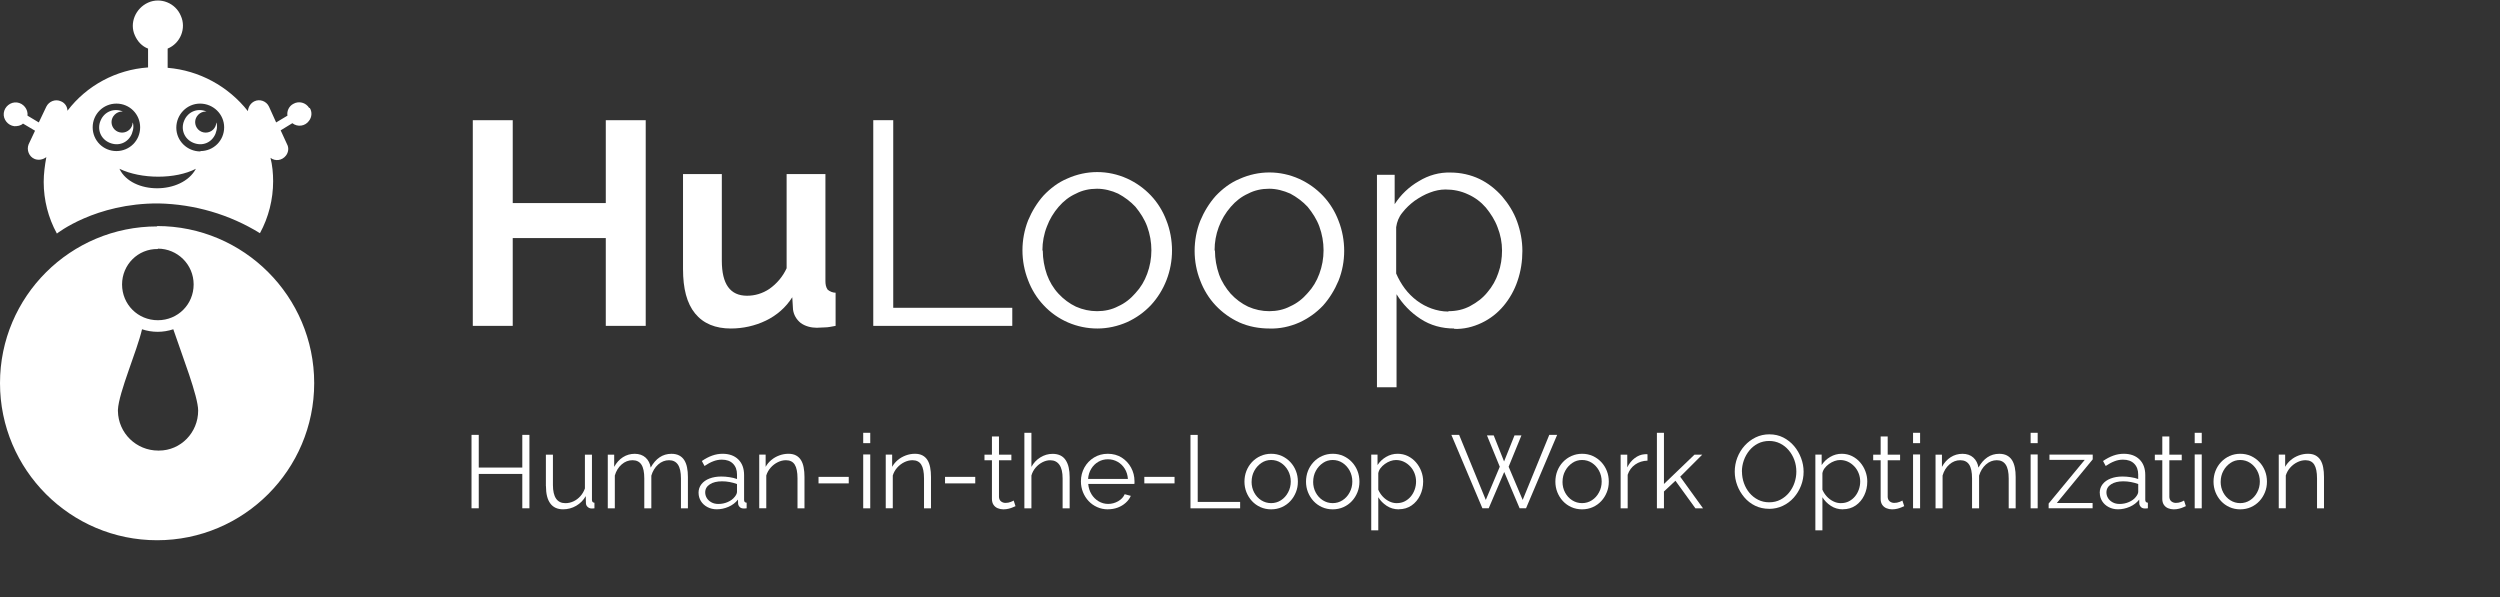 <?xml version="1.0" encoding="UTF-8"?>
<svg id="Layer_1" xmlns="http://www.w3.org/2000/svg" version="1.1" xmlns:xlink="http://www.w3.org/1999/xlink" viewBox="0 0 663.6 158.5">
  <rect x="0" y="0" width="663.6" height="158.5" fill="#333333" stroke="none"/>
  <!-- Generator: Adobe Illustrator 29.8.4, SVG Export Plug-In . SVG Version: 2.1.1 Build 6)  -->
  <defs>
    <style>
      .st0 {
        fill: #fff;
      }

      .st1 {
        fill: url(#radial-gradient);
      }
    </style>
    <radialGradient id="radial-gradient" cx="117.2" cy="3939.8" fx="117.2" fy="3939.8" r="34.5" gradientTransform="translate(-75.2 -266) scale(1 .1)" gradientUnits="userSpaceOnUse">
      <stop offset=".2" stop-color="#fff" stop-opacity=".2"/>
      <stop offset=".3" stop-color="#fff" stop-opacity=".2"/>
      <stop offset=".5" stop-color="#fff" stop-opacity=".2"/>
      <stop offset=".6" stop-color="#fff" stop-opacity=".2"/>
      <stop offset=".9" stop-color="#fff" stop-opacity="0"/>
      <stop offset="1" stop-color="#fff" stop-opacity="0"/>
    </radialGradient>
  </defs>
  <path class="st0" d="M171.4,31.9v54.6h-10.6v-23.3h-24.7v23.3h-10.6V31.9h10.6v22h24.7v-22s10.6,0,10.6,0Z"/>
  <path class="st0" d="M194,87.2c-4.1,0-7.3-1.3-9.5-4s-3.2-6.6-3.2-11.8v-25.2h10.3v23c0,6.2,2.2,9.3,6.7,9.3,2.1,0,4.1-.6,5.9-1.8,2-1.4,3.6-3.3,4.6-5.5v-25h10.3v28.4c0,.8.1,1.6.6,2.3.6.5,1.4.8,2.1.8v8.8c-1.1.2-2,.4-2.8.4s-1.5.1-2.2.1c-1.5,0-3.1-.4-4.3-1.3-1.1-.9-1.8-2.1-2-3.5l-.2-3.3c-1.7,2.7-4.1,4.8-7,6.2-2.9,1.4-6.1,2.1-9.3,2.1h0Z"/>
  <path class="st0" d="M231.8,86.4V31.9h5.3v49.8h31.6v4.8h-36.9v-.1Z"/>
  <path class="st0" d="M291.3,87.2c-5.4,0-10.6-2.2-14.3-6.2-1.8-1.9-3.2-4.2-4.1-6.6-2-5.1-2-10.8,0-15.9,1-2.4,2.4-4.7,4.1-6.6,1.8-1.9,3.9-3.5,6.3-4.5,5.1-2.3,10.8-2.3,15.9,0,2.4,1.1,4.5,2.6,6.3,4.5s3.2,4.2,4.1,6.6c1,2.5,1.5,5.3,1.5,8,0,5.4-2,10.6-5.6,14.5-1.8,1.9-3.9,3.4-6.3,4.5-2.5,1.1-5.2,1.7-7.9,1.7ZM276.8,66.6c0,2.1.4,4.3,1.1,6.3.7,1.9,1.7,3.6,3.1,5.1,1.3,1.4,2.9,2.6,4.6,3.4,1.8.8,3.7,1.2,5.6,1.2,2,0,3.9-.4,5.6-1.3,1.8-.8,3.3-2,4.6-3.5,1.4-1.5,2.4-3.2,3.1-5.1,1.5-4,1.5-8.5,0-12.6-.7-1.9-1.8-3.6-3.1-5.2-1.3-1.4-2.9-2.6-4.6-3.5-1.7-.8-3.7-1.3-5.6-1.3-2,0-3.9.4-5.6,1.3-1.8.8-3.3,2-4.6,3.5-1.3,1.5-2.4,3.3-3.1,5.2-.8,2-1.2,4.2-1.2,6.3l.1.2Z"/>
  <path class="st0" d="M337,87.2c-2.8,0-5.5-.5-8-1.6-2.4-1.1-4.5-2.6-6.3-4.5s-3.2-4.2-4.1-6.6c-1-2.5-1.5-5.2-1.5-7.9s.5-5.5,1.5-8c1-2.4,2.4-4.7,4.1-6.6,1.8-1.9,3.9-3.5,6.3-4.5,5.1-2.3,10.8-2.3,15.9,0,2.4,1.1,4.5,2.6,6.3,4.5s3.2,4.2,4.1,6.6c1,2.5,1.5,5.3,1.5,8s-.5,5.4-1.5,7.9c-1,2.4-2.4,4.7-4.1,6.6-1.8,1.9-3.9,3.4-6.3,4.5-2.5,1.1-5.2,1.7-8,1.6h.1ZM322.5,66.6c0,2.1.4,4.3,1.1,6.3.7,1.9,1.8,3.6,3.1,5.1,1.3,1.4,2.9,2.6,4.6,3.4,1.8.8,3.7,1.2,5.6,1.2,2,0,3.9-.4,5.6-1.3,1.8-.8,3.3-2,4.6-3.5,1.4-1.5,2.4-3.2,3.1-5.1,1.5-4,1.5-8.5,0-12.6-.7-1.9-1.8-3.6-3.1-5.2-1.3-1.4-2.9-2.6-4.6-3.5-1.8-.8-3.7-1.3-5.6-1.3-2,0-3.9.4-5.6,1.3-1.8.8-3.3,2-4.6,3.5-2.8,3.2-4.3,7.3-4.3,11.5h0l.1.2Z"/>
  <path class="st0" d="M386,87.2c-3.2,0-6.3-.8-9-2.6-2.6-1.7-4.7-3.9-6.3-6.5v24.7h-5.2v-56.4h4.7v7.8c1.6-2.5,3.8-4.6,6.4-6.1,2.6-1.6,5.5-2.4,8.5-2.3,2.6,0,5.3.6,7.6,1.7,2.3,1.1,4.3,2.7,6,4.6,1.7,2,3.1,4.2,4,6.7s1.4,5.1,1.4,7.8-.4,5.4-1.3,8c-.8,2.4-2.1,4.7-3.7,6.6s-3.5,3.4-5.8,4.5-4.8,1.7-7.3,1.6v-.1ZM384.5,82.6c2,0,4-.4,5.8-1.4,1.7-.9,3.3-2.1,4.5-3.6,1.3-1.5,2.3-3.3,2.9-5.1.7-1.9,1-4,1-6,0-2.1-.4-4.2-1.2-6.2-.7-1.9-1.8-3.6-3.1-5.2-1.3-1.5-2.9-2.7-4.7-3.5-1.9-.9-3.9-1.3-6-1.3-1.4,0-2.8.3-4.1.8-1.4.5-2.8,1.3-4.1,2.2-1.2.9-2.3,1.9-3.3,3.2-.9,1.1-1.4,2.4-1.6,3.8v12.3c.6,1.4,1.4,2.8,2.3,4s2,2.3,3.2,3.2c1.2.9,2.5,1.6,3.9,2.1s2.9.8,4.4.8l.1-.1Z"/>
  <path class="st0" d="M41.7,60.1C18.7,60.1,0,78.7,0,101.7s18.7,41.7,41.7,41.7,41.7-18.7,41.7-41.7h0c0-23-18.7-41.7-41.7-41.7v.1ZM41.9,66c5.2,0,9.5,4.2,9.5,9.5s-4.2,9.5-9.5,9.5-9.5-4.2-9.5-9.5h0c0-5.2,4.2-9.5,9.5-9.4h0v-.1ZM42,119.6c-5.8,0-10.6-4.6-10.7-10.5v-.3c.2-4.6,5.1-15.7,6.4-21.4,2.7.9,5.6.9,8.3,0,2.4,7.1,6.6,17.8,6.6,21.6,0,5.8-4.6,10.6-10.4,10.6,0,0-.1,0-.2,0Z"/>
  <path class="st0" d="M32.4,35.2c-1.6,0-2.8-1.3-2.8-2.8s1.3-2.8,2.8-2.8h.2c-2.3-1-4.9,0-5.9,2.4-1,2.3,0,4.9,2.4,5.9s4.9,0,5.9-2.4c.2-.6.4-1.2.4-1.8,0-.4,0-.8-.2-1.2,0,1.5-1.3,2.7-2.8,2.7Z"/>
  <path class="st0" d="M54.6,35.2c-1.6,0-2.8-1.3-2.8-2.8s1.3-2.8,2.8-2.8h.2c-2.3-1-4.9,0-5.9,2.4-1,2.3,0,4.9,2.4,5.9s4.9,0,5.9-2.4c.2-.6.4-1.2.4-1.8,0-.4,0-.8-.2-1.2,0,1.5-1.3,2.7-2.8,2.7Z"/>
  <path class="st0" d="M82.1,28.7c-.9-1.5-2.8-2-4.3-1.1-1.1.6-1.7,1.9-1.5,3.1l-3,1.8-1.9-4.2c-.7-1.5-2.5-2.1-3.9-1.4h0c-1,.5-1.6,1.5-1.7,2.6-5.2-6.6-12.9-10.8-21.3-11.5v-5.1c3.4-1.4,5-5.4,3.5-8.7-1.4-3.4-5.4-5-8.7-3.5s-5,5.4-3.5,8.7c.7,1.6,1.9,2.9,3.5,3.5v5c-8.5.6-16.3,4.8-21.4,11.5,0-1.1-.7-2.1-1.7-2.5h0c-1.5-.7-3.2,0-3.9,1.4l-2,4.2-3-1.8c.2-1.7-1.1-3.3-2.8-3.5-1.7-.2-3.3,1.1-3.5,2.8-.2,1.7,1.1,3.3,2.8,3.5.8,0,1.7-.1,2.3-.7l3.2,1.9-1.7,3.6c-.6,1.5.1,3.3,1.6,3.9,1,.4,2.2.2,3.1-.5-.4,2.2-.7,4.4-.7,6.6,0,4.8,1.2,9.5,3.5,13.7,0,0,10.2-8.1,27-8,9.5.2,18.8,2.9,26.9,7.9,2.3-4.2,3.5-9,3.5-13.8,0-2.1-.2-4.2-.7-6.2,1.3,1,3.1.7,4.1-.6.7-.9.8-2.1.3-3l-1.7-3.7,3.1-1.9c1.4,1.1,3.4.8,4.4-.6.8-1,.9-2.4.2-3.5h0l-.1.1ZM24.6,33.8c0-3.5,2.8-6.3,6.3-6.3s6.3,2.8,6.3,6.3-2.8,6.3-6.3,6.3-6.3-2.8-6.3-6.3,0,0,0,0ZM31.7,44.8c5.8,2.8,14.9,2.8,20.3,0-3.7,6.9-17,6.9-20.3,0ZM53.2,40.2c-3.5,0-6.4-2.8-6.4-6.3s2.8-6.4,6.3-6.4,6.4,2.8,6.4,6.3h0c0,3.5-2.8,6.3-6.3,6.3h0v.1Z"/>
  <path class="st1" d="M42,149.7c20.5,0,37.2,1.9,37.2,4.4s-16.6,4.4-37.2,4.4-37.2-2-37.2-4.4,16.6-4.4,37.2-4.4Z"/>
  <g>
    <path class="st0" d="M140.53,115.43v19.49h-1.89v-9.12h-11.56v9.12h-1.92v-19.49h1.92v8.68h11.56v-8.68h1.89Z"/>
    <path class="st0" d="M144.9,129.05v-8.37h1.87v8.04c0,1.62.28,2.83.84,3.64s1.39,1.2,2.48,1.2c.73,0,1.44-.16,2.13-.48.69-.32,1.29-.77,1.83-1.37.53-.59.93-1.28,1.21-2.06v-8.97h1.87v12c0,.26.06.44.17.56s.27.19.49.21v1.48c-.22.02-.39.03-.52.04-.13,0-.25,0-.36,0-.37-.04-.68-.18-.95-.44-.27-.25-.41-.56-.43-.93l-.05-1.91c-.62,1.09-1.47,1.95-2.54,2.57s-2.23.93-3.47.93c-1.5,0-2.64-.52-3.4-1.56-.77-1.04-1.15-2.57-1.15-4.6h-.02Z"/>
    <path class="st0" d="M182.62,134.93h-1.87v-7.94c0-1.65-.27-2.87-.8-3.66-.53-.78-1.32-1.17-2.36-1.17s-2.05.38-2.9,1.15c-.85.76-1.45,1.75-1.8,2.95v8.67h-1.87v-7.94c0-1.67-.26-2.9-.77-3.67-.51-.77-1.3-1.16-2.36-1.16s-2.02.37-2.88,1.12-1.46,1.73-1.81,2.94v8.71h-1.87v-14.25h1.7v3.25c.6-1.11,1.38-1.97,2.32-2.57s1.99-.9,3.14-.9,2.15.34,2.88,1.01c.73.67,1.18,1.56,1.35,2.65.66-1.2,1.45-2.11,2.37-2.73s1.97-.93,3.14-.93c.81,0,1.49.15,2.05.44.56.29,1.01.71,1.35,1.24.34.54.59,1.18.74,1.94.16.76.23,1.6.23,2.53v8.33h.02Z"/>
    <path class="st0" d="M185.42,130.83c0-.89.26-1.66.77-2.31.51-.65,1.22-1.15,2.13-1.5s1.95-.53,3.14-.53c.7,0,1.42.05,2.17.17.75.11,1.42.27,2,.49v-1.21c0-1.2-.36-2.16-1.07-2.87-.71-.71-1.7-1.06-2.96-1.06-.77,0-1.52.14-2.27.43-.74.28-1.51.7-2.32,1.25l-.71-1.32c.93-.64,1.85-1.12,2.75-1.44s1.81-.48,2.75-.48c1.76,0,3.15.5,4.17,1.5,1.02,1,1.54,2.38,1.54,4.15v6.57c0,.25.05.44.16.56.11.12.28.19.52.21v1.48c-.2.02-.38.04-.52.05s-.26.02-.33,0c-.46-.02-.81-.16-1.04-.44-.24-.27-.37-.57-.38-.88l-.03-1.04c-.64.82-1.47,1.46-2.5,1.91s-2.07.67-3.13.67c-.92,0-1.74-.2-2.48-.59-.74-.39-1.32-.92-1.73-1.58s-.62-1.4-.62-2.2h-.01ZM195,131.92c.2-.25.36-.5.47-.73.11-.24.16-.44.16-.63v-2.07c-.62-.24-1.27-.42-1.94-.54-.67-.13-1.34-.19-2.02-.19-1.34,0-2.42.26-3.24.79-.82.53-1.24,1.24-1.24,2.15,0,.53.14,1.02.41,1.48.27.46.68.84,1.21,1.14s1.15.45,1.87.45c.9,0,1.73-.17,2.51-.52.78-.34,1.38-.79,1.8-1.33h0Z"/>
    <path class="st0" d="M213.56,134.93h-1.87v-7.94c0-1.67-.25-2.9-.74-3.67s-1.27-1.16-2.33-1.16c-.73,0-1.46.18-2.17.53s-1.34.83-1.88,1.44-.93,1.3-1.17,2.08v8.71h-1.87v-14.25h1.7v3.25c.38-.69.89-1.3,1.51-1.82s1.33-.92,2.11-1.21,1.6-.44,2.44-.44c.79,0,1.46.15,2,.44.55.29.99.71,1.32,1.24s.57,1.18.71,1.94c.15.76.22,1.6.22,2.53v8.33h.02Z"/>
    <path class="st0" d="M217.27,128.31v-1.73h8.02v1.73h-8.02Z"/>
    <path class="st0" d="M229.13,117.63v-2.75h1.87v2.75h-1.87ZM229.13,134.93v-14.3h1.87v14.3h-1.87Z"/>
    <path class="st0" d="M247.14,134.93h-1.87v-7.94c0-1.67-.25-2.9-.74-3.67s-1.27-1.16-2.33-1.16c-.73,0-1.46.18-2.17.53s-1.34.83-1.88,1.44-.93,1.3-1.17,2.08v8.71h-1.87v-14.25h1.7v3.25c.38-.69.89-1.3,1.51-1.82s1.33-.92,2.11-1.21,1.6-.44,2.44-.44c.79,0,1.46.15,2,.44.55.29.99.71,1.32,1.24s.57,1.18.71,1.94c.15.76.22,1.6.22,2.53v8.33h.02Z"/>
    <path class="st0" d="M250.85,128.31v-1.73h8.02v1.73h-8.02Z"/>
    <path class="st0" d="M269.57,134.35c-.15.05-.38.16-.69.3s-.69.27-1.13.38-.92.17-1.43.17-1.03-.1-1.5-.3-.84-.51-1.11-.92-.41-.92-.41-1.53v-10.28h-1.98v-1.48h1.98v-4.83h1.87v4.83h3.29v1.48h-3.29v9.77c.04.51.22.9.56,1.16.34.26.73.39,1.17.39.51,0,.98-.09,1.4-.26.42-.17.68-.3.77-.37l.49,1.51v-.02Z"/>
    <path class="st0" d="M283.93,134.93h-1.87v-7.94c0-1.6-.28-2.8-.85-3.61s-1.38-1.21-2.44-1.21c-.7,0-1.39.18-2.07.53s-1.29.83-1.81,1.44-.89,1.3-1.11,2.08v8.71h-1.87v-20.04h1.87v9.04c.57-1.05,1.36-1.9,2.37-2.52,1.02-.63,2.1-.94,3.25-.94.82,0,1.52.15,2.1.44s1.04.71,1.4,1.27.62,1.2.78,1.94.25,1.57.25,2.5v8.33-.02Z"/>
    <path class="st0" d="M294.09,135.2c-1.02,0-1.98-.2-2.85-.59-.88-.39-1.64-.93-2.28-1.61-.64-.68-1.14-1.47-1.5-2.37s-.54-1.85-.54-2.87c0-1.33.31-2.54.92-3.65.61-1.11,1.46-1.99,2.54-2.66,1.08-.66,2.31-1,3.68-1s2.64.34,3.69,1.01,1.88,1.56,2.48,2.66.91,2.3.91,3.61v.42c0,.14,0,.24-.03.31h-12.25c.09,1.02.38,1.93.86,2.72.48.79,1.12,1.42,1.89,1.88.78.46,1.62.7,2.54.7s1.82-.24,2.65-.71c.83-.48,1.41-1.1,1.74-1.87l1.62.44c-.29.68-.74,1.29-1.35,1.84s-1.31.97-2.13,1.28c-.81.3-1.69.45-2.62.45h.03ZM288.82,127.13h10.57c-.07-1.03-.35-1.94-.84-2.72-.48-.78-1.12-1.39-1.89-1.83-.78-.44-1.63-.67-2.57-.67s-1.78.22-2.55.67c-.77.44-1.4,1.06-1.88,1.85-.49.79-.76,1.69-.84,2.7Z"/>
    <path class="st0" d="M303.75,128.31v-1.73h8.02v1.73h-8.02Z"/>
    <path class="st0" d="M316,134.93v-19.49h1.92v17.79h11.26v1.7h-13.18Z"/>
    <path class="st0" d="M337.41,135.2c-1.03,0-1.97-.2-2.84-.59s-1.62-.93-2.25-1.61c-.63-.68-1.12-1.47-1.47-2.35s-.52-1.82-.52-2.8.17-1.97.52-2.85c.35-.88.84-1.67,1.48-2.35.64-.68,1.4-1.22,2.26-1.61.87-.39,1.82-.59,2.84-.59s1.97.2,2.83.59,1.61.93,2.25,1.61,1.13,1.46,1.48,2.35.52,1.83.52,2.85-.17,1.92-.52,2.8-.84,1.67-1.47,2.35-1.38,1.22-2.25,1.61-1.83.59-2.87.59h0ZM332.22,127.88c0,1.05.23,2.01.7,2.88s1.09,1.54,1.88,2.04,1.66.75,2.61.75,1.82-.25,2.61-.76c.79-.51,1.42-1.2,1.89-2.09.48-.88.71-1.84.71-2.88s-.24-2.02-.71-2.89c-.48-.87-1.11-1.56-1.89-2.07-.79-.51-1.66-.76-2.61-.76s-1.82.26-2.59.79c-.78.53-1.41,1.22-1.88,2.09s-.71,1.83-.71,2.9h-.01Z"/>
    <path class="st0" d="M353.75,135.2c-1.03,0-1.97-.2-2.84-.59s-1.62-.93-2.25-1.61c-.63-.68-1.12-1.47-1.47-2.35s-.52-1.82-.52-2.8.17-1.97.52-2.85c.35-.88.84-1.67,1.48-2.35.64-.68,1.4-1.22,2.26-1.61.87-.39,1.82-.59,2.84-.59s1.97.2,2.83.59,1.61.93,2.25,1.61,1.13,1.46,1.48,2.35.52,1.83.52,2.85-.17,1.92-.52,2.8-.84,1.67-1.47,2.35-1.38,1.22-2.25,1.61-1.83.59-2.87.59h0ZM348.56,127.88c0,1.05.23,2.01.7,2.88s1.09,1.54,1.88,2.04,1.66.75,2.61.75,1.82-.25,2.61-.76c.79-.51,1.42-1.2,1.89-2.09.48-.88.71-1.84.71-2.88s-.24-2.02-.71-2.89c-.48-.87-1.11-1.56-1.89-2.07-.79-.51-1.66-.76-2.61-.76s-1.82.26-2.59.79c-.78.53-1.41,1.22-1.88,2.09s-.71,1.83-.71,2.9h-.01Z"/>
    <path class="st0" d="M371.29,135.2c-1.19,0-2.26-.31-3.2-.93s-1.69-1.38-2.24-2.29v8.79h-1.87v-20.1h1.67v2.78c.57-.89,1.33-1.62,2.28-2.17.95-.56,1.97-.83,3.05-.83.99,0,1.89.21,2.72.61.82.41,1.54.96,2.14,1.65.6.69,1.08,1.48,1.41,2.36.34.88.51,1.8.51,2.74,0,1.33-.27,2.55-.81,3.67s-1.29,2.02-2.26,2.69-2.11,1.01-3.4,1.01v.02ZM370.77,133.55c.79,0,1.49-.16,2.11-.48s1.16-.75,1.61-1.29.79-1.16,1.03-1.84.36-1.39.36-2.11c0-.76-.13-1.49-.4-2.18-.27-.69-.64-1.3-1.14-1.83s-1.06-.95-1.7-1.25-1.34-.46-2.09-.46c-.48,0-.97.09-1.48.27-.51.18-1,.44-1.47.78s-.86.71-1.17,1.13c-.31.42-.5.86-.58,1.33v4.37c.29.67.69,1.28,1.18,1.81s1.07.96,1.72,1.28c.65.32,1.32.48,2.02.48h0Z"/>
    <path class="st0" d="M394.68,115.57h1.81l2.75,6.92,2.77-6.92h1.84l-3.4,8.32,3.73,8.81,7.06-17.27h2.09l-8.26,19.49h-1.7l-4.09-9.64-4.12,9.64h-1.67l-8.24-19.49h2.06l7.08,17.27,3.71-8.81-3.4-8.32h-.02Z"/>
    <path class="st0" d="M419.94,135.2c-1.03,0-1.97-.2-2.84-.59s-1.62-.93-2.25-1.61c-.63-.68-1.12-1.47-1.47-2.35s-.52-1.82-.52-2.8.17-1.97.52-2.85c.35-.88.84-1.67,1.48-2.35.64-.68,1.4-1.22,2.26-1.61.87-.39,1.82-.59,2.84-.59s1.97.2,2.83.59,1.61.93,2.25,1.61,1.13,1.46,1.48,2.35.52,1.83.52,2.85-.17,1.92-.52,2.8-.84,1.67-1.47,2.35-1.38,1.22-2.25,1.61-1.83.59-2.87.59h0ZM414.75,127.88c0,1.05.23,2.01.7,2.88s1.09,1.54,1.88,2.04,1.66.75,2.61.75,1.82-.25,2.61-.76c.79-.51,1.42-1.2,1.89-2.09.48-.88.71-1.84.71-2.88s-.24-2.02-.71-2.89c-.48-.87-1.11-1.56-1.89-2.07-.79-.51-1.66-.76-2.61-.76s-1.82.26-2.59.79c-.78.53-1.41,1.22-1.88,2.09s-.71,1.83-.71,2.9h-.01Z"/>
    <path class="st0" d="M437.32,122.27c-1.25.04-2.34.38-3.28,1.04-.94.66-1.61,1.56-1.99,2.72v8.9h-1.87v-14.25h1.76v3.38c.49-1.01,1.15-1.82,1.96-2.44s1.68-.97,2.59-1.04c.18-.02.34-.03.48-.03s.25,0,.34.03v1.7h0Z"/>
    <path class="st0" d="M450.03,134.93l-5.3-7.32-3.05,2.85v4.47h-1.87v-20.04h1.87v13.58l8.1-7.78h2.06l-5.85,5.84,6.07,8.41h-2.03Z"/>
    <path class="st0" d="M469.61,135.06c-1.37,0-2.62-.28-3.73-.82s-2.08-1.29-2.88-2.24-1.43-2-1.87-3.18-.66-2.39-.66-3.64.23-2.54.69-3.72c.46-1.18,1.1-2.23,1.94-3.16.83-.92,1.81-1.66,2.92-2.2,1.12-.54,2.32-.81,3.62-.81,1.37,0,2.62.28,3.73.85s2.07,1.33,2.87,2.28,1.41,2.01,1.85,3.19c.44,1.17.66,2.37.66,3.6,0,1.3-.23,2.54-.69,3.72-.46,1.18-1.1,2.23-1.92,3.16-.82.92-1.79,1.65-2.91,2.18s-2.33.8-3.62.8h0ZM462.39,125.18c0,1.06.17,2.08.52,3.06.35.98.84,1.85,1.48,2.61.64.76,1.4,1.36,2.29,1.81.89.45,1.86.67,2.92.67,1.12,0,2.12-.23,3.01-.7s1.65-1.09,2.28-1.87,1.11-1.65,1.44-2.62.49-1.96.49-2.96c0-1.06-.17-2.08-.52-3.05-.35-.97-.85-1.84-1.5-2.61s-1.41-1.37-2.29-1.81-1.85-.66-2.91-.66-2.09.23-2.98.69c-.89.46-1.65,1.08-2.28,1.85-.63.78-1.12,1.65-1.46,2.62s-.51,1.96-.51,2.97h.02Z"/>
    <path class="st0" d="M489.18,135.2c-1.19,0-2.26-.31-3.2-.93s-1.69-1.38-2.24-2.29v8.79h-1.87v-20.1h1.67v2.78c.57-.89,1.33-1.62,2.28-2.17.95-.56,1.97-.83,3.05-.83.99,0,1.89.21,2.72.61.82.41,1.54.96,2.14,1.65.6.69,1.08,1.48,1.41,2.36.34.88.51,1.8.51,2.74,0,1.33-.27,2.55-.81,3.67s-1.29,2.02-2.26,2.69c-.97.67-2.11,1.01-3.4,1.01v.02ZM488.66,133.55c.79,0,1.49-.16,2.11-.48s1.16-.75,1.61-1.29.79-1.16,1.03-1.84c.24-.68.36-1.39.36-2.11,0-.76-.13-1.49-.4-2.18-.27-.69-.64-1.3-1.14-1.83s-1.06-.95-1.7-1.25-1.34-.46-2.09-.46c-.48,0-.97.09-1.48.27-.51.18-1,.44-1.47.78s-.86.71-1.17,1.13-.5.86-.58,1.33v4.37c.29.67.69,1.28,1.18,1.81s1.07.96,1.72,1.28c.65.32,1.32.48,2.02.48h0Z"/>
    <path class="st0" d="M505.46,134.35c-.15.05-.38.16-.69.3s-.69.27-1.12.38c-.44.11-.92.17-1.43.17s-1.03-.1-1.5-.3-.84-.51-1.11-.92c-.27-.41-.41-.92-.41-1.53v-10.28h-1.98v-1.48h1.98v-4.83h1.87v4.83h3.29v1.48h-3.29v9.77c.04.51.22.9.56,1.16.34.26.73.39,1.17.39.51,0,.98-.09,1.4-.26.42-.17.68-.3.77-.37l.49,1.51v-.02Z"/>
    <path class="st0" d="M507.8,117.63v-2.75h1.87v2.75h-1.87ZM507.8,134.93v-14.3h1.87v14.3h-1.87Z"/>
    <path class="st0" d="M535.06,134.93h-1.87v-7.94c0-1.65-.27-2.87-.8-3.66-.53-.78-1.32-1.17-2.36-1.17s-2.04.38-2.9,1.15c-.85.76-1.45,1.75-1.8,2.95v8.67h-1.87v-7.94c0-1.67-.26-2.9-.77-3.67s-1.3-1.16-2.36-1.16-2.02.37-2.88,1.12-1.46,1.73-1.81,2.94v8.71h-1.87v-14.25h1.7v3.25c.6-1.11,1.38-1.97,2.32-2.57s1.99-.9,3.14-.9,2.15.34,2.88,1.01,1.18,1.56,1.35,2.65c.66-1.2,1.45-2.11,2.38-2.73.92-.62,1.97-.93,3.14-.93.8,0,1.49.15,2.04.44s1.01.71,1.35,1.24c.34.54.58,1.18.74,1.94.16.76.23,1.6.23,2.53v8.33h.02Z"/>
    <path class="st0" d="M539.01,117.63v-2.75h1.87v2.75h-1.87ZM539.01,134.93v-14.3h1.87v14.3h-1.87Z"/>
    <path class="st0" d="M543.79,133.66l9.58-11.59h-9.36v-1.4h11.48v1.26l-9.53,11.59h9.5v1.4h-11.67v-1.26Z"/>
    <path class="st0" d="M557.35,130.83c0-.89.26-1.66.77-2.31s1.22-1.15,2.13-1.5,1.95-.53,3.14-.53c.7,0,1.42.05,2.17.17.75.11,1.42.27,2,.49v-1.21c0-1.2-.36-2.16-1.07-2.87-.71-.71-1.7-1.06-2.97-1.06-.77,0-1.52.14-2.26.43-.74.28-1.51.7-2.32,1.25l-.71-1.32c.93-.64,1.85-1.12,2.75-1.44s1.81-.48,2.75-.48c1.76,0,3.15.5,4.17,1.5,1.02,1,1.54,2.38,1.54,4.15v6.57c0,.25.05.44.17.56.11.12.28.19.52.21v1.48c-.2.02-.38.04-.52.05-.15.02-.26.02-.33,0-.46-.02-.81-.16-1.04-.44-.24-.27-.37-.57-.38-.88l-.03-1.04c-.64.82-1.47,1.46-2.5,1.91s-2.07.67-3.13.67c-.92,0-1.74-.2-2.48-.59s-1.32-.92-1.73-1.58-.62-1.4-.62-2.2h-.02ZM566.93,131.92c.2-.25.36-.5.47-.73.11-.24.17-.44.17-.63v-2.07c-.62-.24-1.27-.42-1.94-.54s-1.34-.19-2.02-.19c-1.34,0-2.42.26-3.24.79s-1.24,1.24-1.24,2.15c0,.53.14,1.02.41,1.48.27.46.68.84,1.21,1.14s1.15.45,1.87.45c.9,0,1.73-.17,2.51-.52.78-.34,1.38-.79,1.8-1.33h0Z"/>
    <path class="st0" d="M580.22,134.35c-.15.05-.38.16-.69.3s-.69.27-1.12.38c-.44.11-.92.17-1.43.17s-1.03-.1-1.5-.3-.84-.51-1.11-.92c-.27-.41-.41-.92-.41-1.53v-10.28h-1.98v-1.48h1.98v-4.83h1.87v4.83h3.29v1.48h-3.29v9.77c.04.51.22.9.56,1.16.34.26.73.39,1.17.39.51,0,.98-.09,1.4-.26.42-.17.68-.3.77-.37l.49,1.51v-.02Z"/>
    <path class="st0" d="M582.56,117.63v-2.75h1.87v2.75h-1.87ZM582.56,134.93v-14.3h1.87v14.3h-1.87Z"/>
    <path class="st0" d="M594.64,135.2c-1.03,0-1.97-.2-2.84-.59s-1.62-.93-2.25-1.61c-.63-.68-1.12-1.47-1.47-2.35s-.52-1.82-.52-2.8.17-1.97.52-2.85c.35-.88.84-1.67,1.48-2.35.64-.68,1.4-1.22,2.26-1.61.87-.39,1.82-.59,2.84-.59s1.97.2,2.83.59c.86.39,1.61.93,2.25,1.61s1.13,1.46,1.48,2.35.52,1.83.52,2.85-.17,1.92-.52,2.8-.84,1.67-1.47,2.35c-.63.68-1.38,1.22-2.25,1.61s-1.83.59-2.87.59h0ZM589.45,127.88c0,1.05.23,2.01.7,2.88s1.09,1.54,1.88,2.04,1.66.75,2.61.75,1.82-.25,2.61-.76,1.42-1.2,1.89-2.09c.48-.88.71-1.84.71-2.88s-.24-2.02-.71-2.89c-.48-.87-1.11-1.56-1.89-2.07-.79-.51-1.66-.76-2.61-.76s-1.82.26-2.59.79c-.78.53-1.41,1.22-1.88,2.09s-.71,1.83-.71,2.9h0Z"/>
    <path class="st0" d="M616.9,134.93h-1.87v-7.94c0-1.67-.25-2.9-.74-3.67s-1.27-1.16-2.33-1.16c-.73,0-1.46.18-2.17.53s-1.34.83-1.88,1.44-.93,1.3-1.17,2.08v8.71h-1.87v-14.25h1.7v3.25c.38-.69.89-1.3,1.51-1.82s1.33-.92,2.11-1.21c.79-.29,1.6-.44,2.44-.44.79,0,1.46.15,2,.44s.99.71,1.32,1.24c.33.54.57,1.18.71,1.94.15.76.22,1.6.22,2.53v8.33h.02Z"/>
  </g>
</svg>